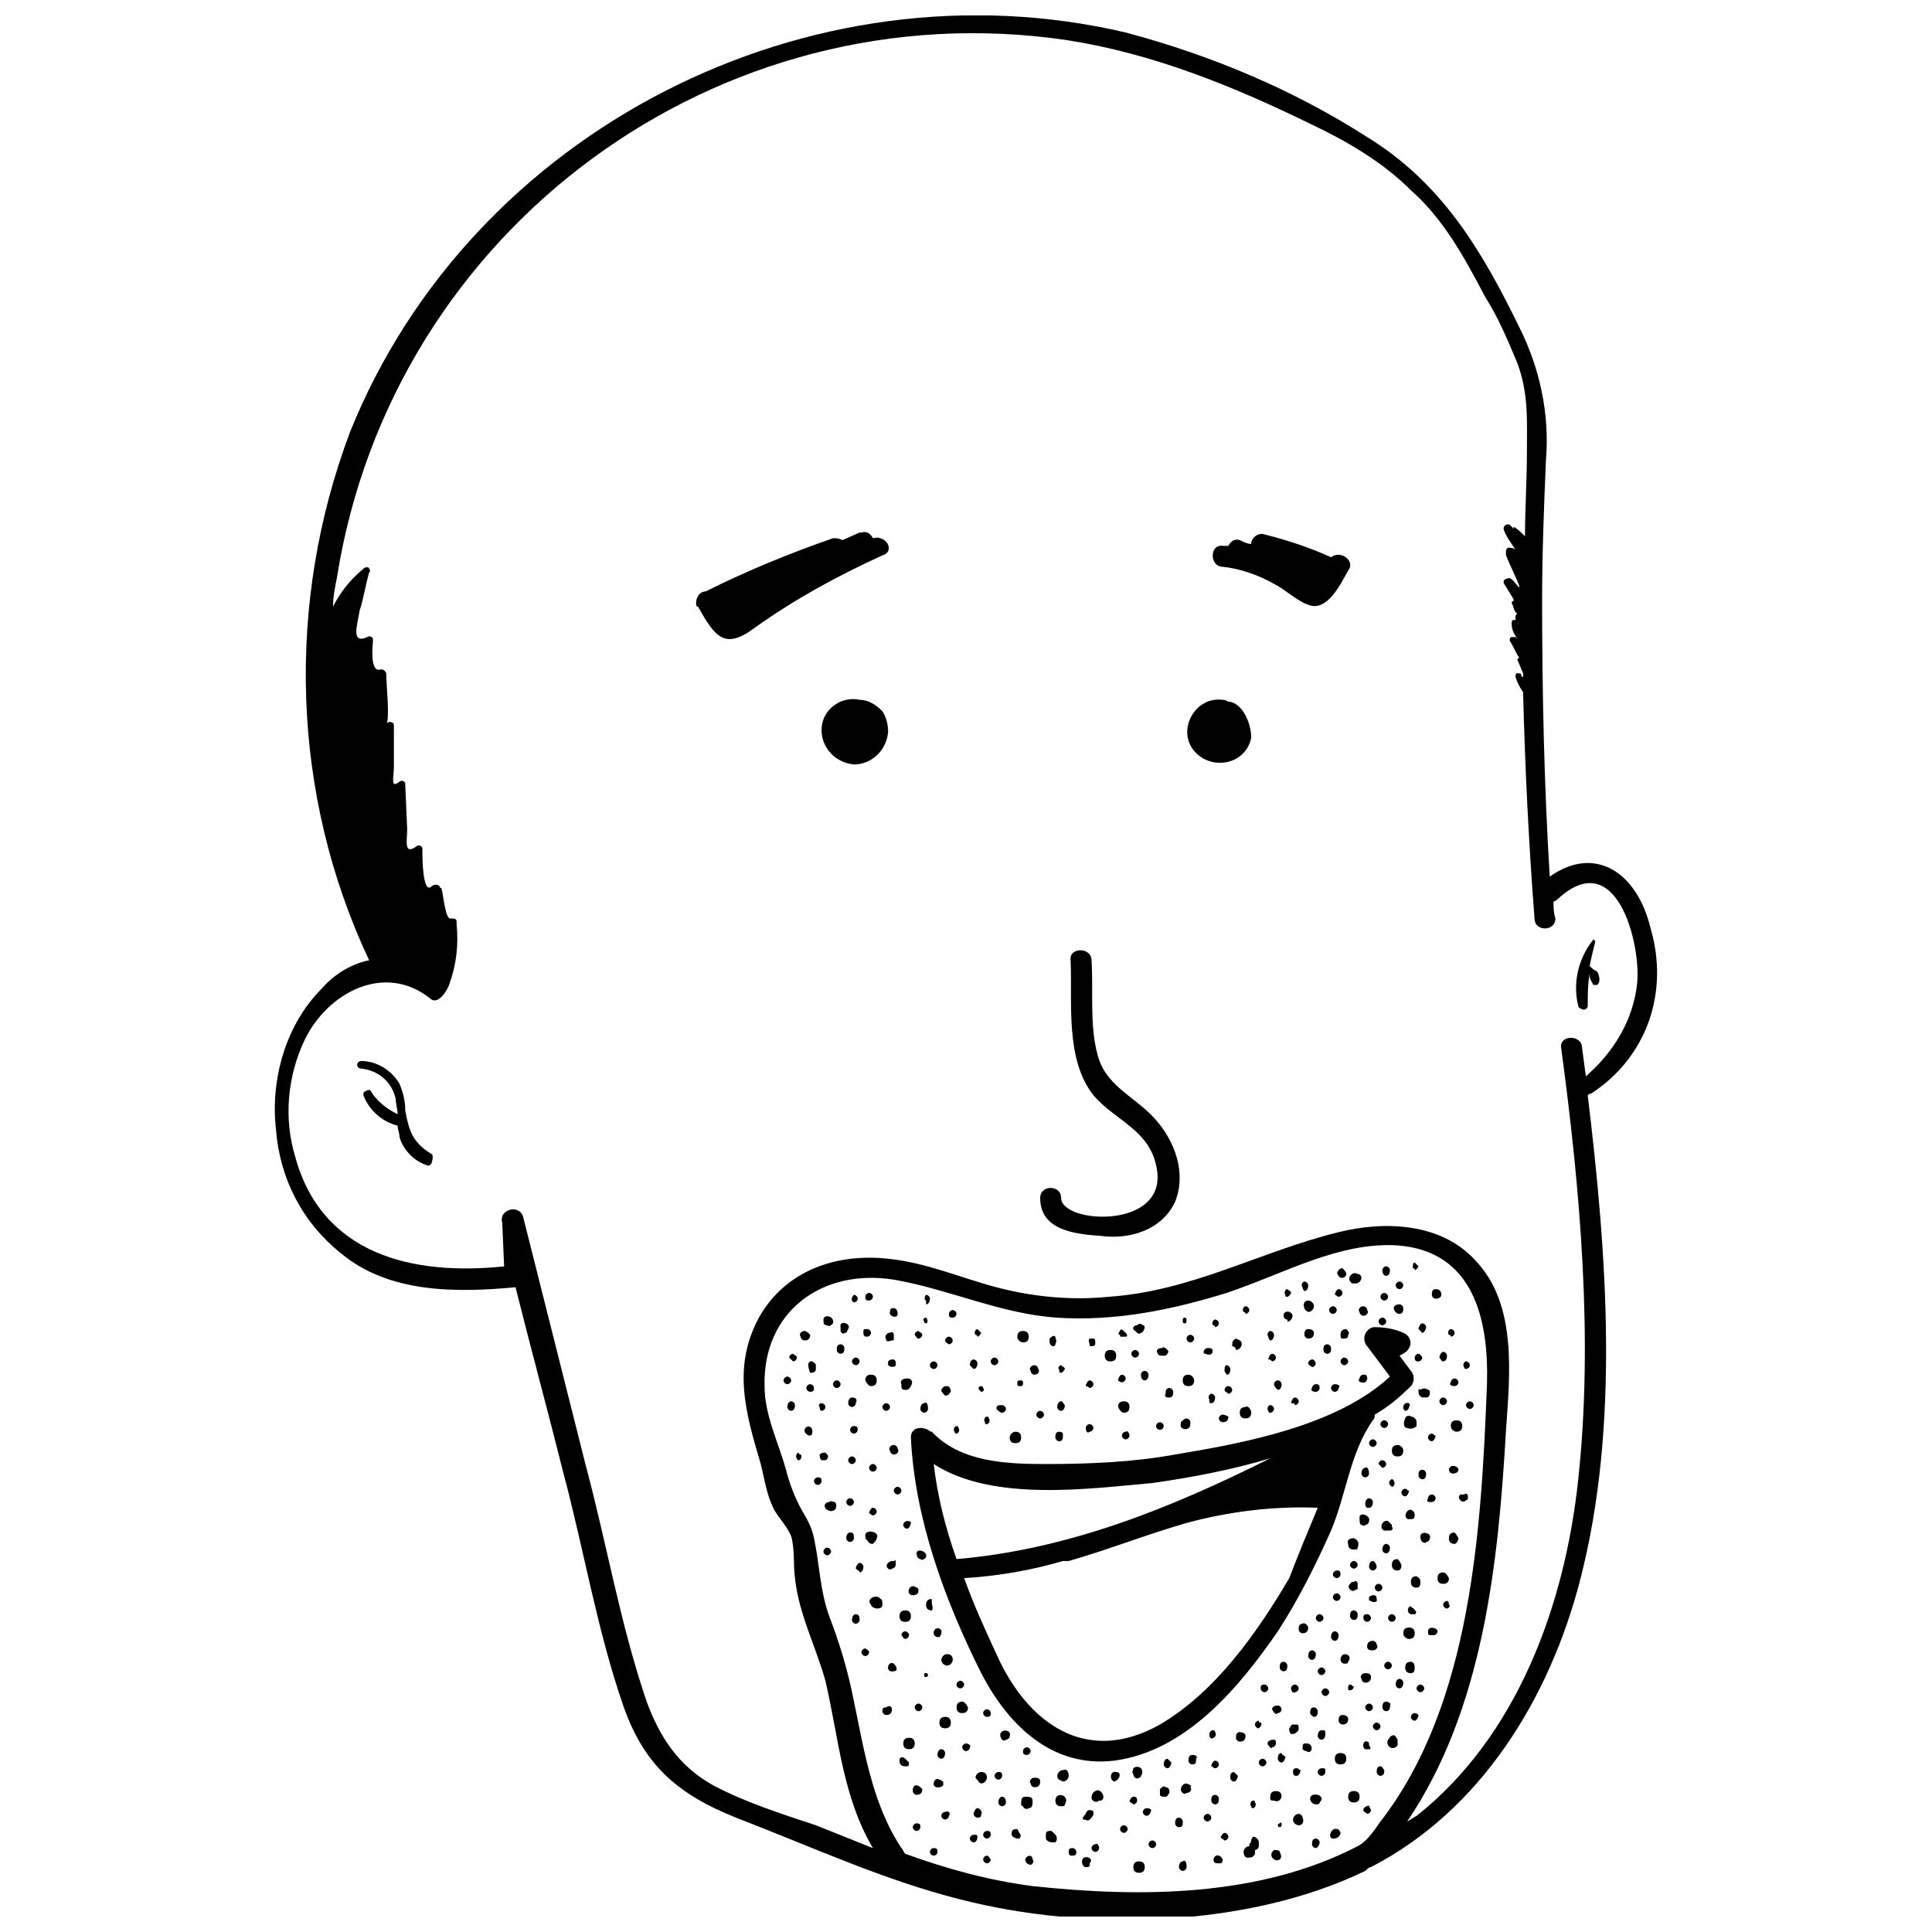 <?xml version="1.0" encoding="UTF-8"?>
<!-- Uploaded to: ICON Repo, www.iconrepo.com, Generator: ICON Repo Mixer Tools -->
<svg width="800px" height="800px" version="1.1" viewBox="144 144 512 512" xmlns="http://www.w3.org/2000/svg">
 <defs>
  <clipPath id="a">
   <path d="m216 148.09h368v503.81h-368z"/>
  </clipPath>
 </defs>
 <g clip-path="url(#a)">
  <path d="m413.1 523.43c1.008 0 1.512 0.504 1.512 1.512 0 1.008-0.504 1.512-1.512 1.512-1.008 0-1.512-0.504-1.512-1.512 0-0.504 0.504-1.512 1.512-1.512zm1.512-12.094c0.504 0 0.504-0.504 0.504-1.008 0 0 0-0.504-0.504-0.504s-1.008 0-1.008 0.504c0 1.008 0 1.008 1.008 1.008zm-5.039 7.055c0.504 0 1.008-0.504 1.008-1.008 0-0.504-0.504-1.008-1.008-1.008-1.008 0-1.512 0-1.512 1.008 0.504 0.504 1.008 1.008 1.512 1.008zm14.105-18.137c0.504-1.008 0-1.512 0-2.016-0.504-0.504-1.008 0-1.512 0.504v0.504 0.504c0 0.504 0.504 1.008 1.008 1.008s0.504-0.504 0.504-0.504zm-4.027 19.648c0.504 0 1.008-0.504 1.008-1.008 0-0.504-0.504-1.008-1.008-1.008-0.504 0-1.008 0.504-1.008 1.008 0 0.504 0.504 1.008 1.008 1.008zm-4.535-20.152c1.008 0 1.512-0.504 1.512-1.512 0-1.008-0.504-1.512-1.512-1.512-1.008 0-1.512 0.504-1.512 1.512 0 1.008 1.008 1.512 1.512 1.512zm3.023 8.562c1.008 0 1.512-1.008 1.008-1.512 0-0.504-0.504-1.008-1.008-1.008-1.008 0-1.512 1.008-1.008 1.512 0 0.504 0.504 1.008 1.008 1.008zm-15.117-10.074c0.504 0 1.008-1.008 1.008-1.008l-1.008-1.008c-0.504 0-1.008 1.008-0.504 1.512 0 0 0.504 0 0.504 0.504zm-6.547-5.039c0.504 0 1.008-0.504 1.008-1.008 0-0.504-0.504-1.008-1.008-1.008s-1.008 0.504-1.008 1.008c0 1.008 0.504 1.008 1.008 1.008zm1.008 30.734c0.504 0 1.008-1.008 0.504-1.512 0-0.504-0.504-0.504-0.504-0.504-0.504 0-1.008 1.008-0.504 1.512 0 0 0 0.504 0.504 0.504zm4.535-17.133c0.504 0 1.008-0.504 1.008-1.512 0-0.504-0.504-1.008-1.008-1.008s-1.008 0.504-1.008 1.512c0.504 0.504 1.008 1.008 1.008 1.008zm-6.551-6.547c0.504 0 1.008-0.504 1.008-1.008s-0.504-1.008-1.008-1.008-1.008 0.504-1.008 1.008 1.008 1.008 1.008 1.008zm8.562 12.594c0.504 0 1.008-0.504 0.504-1.008 0-0.504-0.504-0.504-0.504-0.504-0.504 0-1.008 0.504-0.504 1.008l0.504 0.504zm1.512 8.566c0.504 0 1.008-1.008 0.504-1.512 0-0.504-0.504-0.504-0.504-0.504-0.504 0-1.008 1.008-0.504 1.512 0 0.504 0 0.504 0.504 0.504zm2.016-15.621c0.504 0 1.008-0.504 1.008-1.008 0-0.504-0.504-1.008-1.008-1.008-0.504 0-1.008 0.504-1.008 1.008 0 0.504 0.504 1.008 1.008 1.008zm51.895-6.043c0.504 0 1.008-0.504 1.008-1.008s-0.504-1.008-1.008-1.008c-0.504 0-1.008 0.504-1.008 1.008s0.504 1.008 1.008 1.008zm0 21.664v-0.504c0-0.504-0.504-1.008-1.008-1.008s-1.008 0.504-1.512 1.008v0.504c-0.504 1.512 2.519 2.016 2.519 0zm-12.094-11.59c0.504 0 1.008-0.504 1.008-1.512 0-0.504-0.504-1.008-1.008-1.008-0.504 0-1.008 0.504-1.008 1.008 0 1.008 0.504 1.512 1.008 1.512zm-22.672 13.605c-1.008 0-1.008 1.008-1.008 1.512 0 0.504 0.504 1.008 1.008 1.008 1.008 0 1.008-1.008 1.008-1.512s0-1.008-1.008-1.008zm26.199-20.656c0 0.504 1.008 0.504 1.512 0.504h0.504c0.504-0.504 1.008-1.008 0.504-1.512-0.504-0.504-1.008-1.008-1.512-0.504-1.512 0-1.512 1.008-1.008 1.512zm-6.047 1.008c0.504 0 1.008-0.504 1.008-1.008s-0.504-1.008-1.008-1.008c-0.504 0-1.008 0.504-1.008 1.008s0.504 1.008 1.008 1.008zm0-7.055c0.504 0.504 1.008 1.008 1.512 0.504 0.504 0 1.008-1.008 1.008-1.512 0 0 0-0.504-0.504-0.504-0.504-0.504-1.008-0.504-1.512 0-1.008 0-1.512 1.008-0.504 1.512zm9.07 17.633c1.008 0 1.008-1.008 1.008-1.512 0-0.504-0.504-1.008-1.008-1.008-1.008 0-1.008 1.008-1.008 1.512-0.504 1.008 0.504 1.008 1.008 1.008zm5.039-6.047c-1.008 0-1.512 0.504-1.512 1.512s0.504 1.512 1.512 1.512c1.008 0 1.512-0.504 1.512-1.512 0-0.504-0.504-1.512-1.512-1.512zm-1.008-13.602c0.504 0 0.504-0.504 0.504-1.008 0 0 0-0.504-0.504-0.504s-0.504 0.504-0.504 1.008c0 0 0 0.504 0.504 0.504zm-61.969 18.137c0-1.008-0.504-1.512-1.008-1.512-0.504 0-1.008 0-1.512 1.008 0 0.504 0.504 1.008 1.008 1.512 1.008 0 1.008-0.504 1.512-1.008zm55.418 8.062c-0.504 0-1.008 0.504-1.008 1.008s0.504 1.008 1.008 1.008c0.504 0 1.008-0.504 1.008-1.008s-0.504-1.008-1.008-1.008zm-13.098-16.125c1.008 0 1.512-0.504 1.512-1.512 0-1.008-0.504-1.512-1.512-1.512-1.008 0-1.512 0.504-1.512 1.512 0 1.008 0.504 1.512 1.512 1.512zm-5.543 18.645c0.504 0 1.008-0.504 1.008-1.008 0-0.504-0.504-1.008-1.008-1.008s-1.008 0.504-1.008 1.008c0 1.008 0.504 1.512 1.008 1.008zm0.504-22.672c1.008 0 1.008-0.504 1.008-1.008s0-1.008-0.504-1.008h-1.008c-0.504 0.504 0 1.008 0 1.512 0 0.504 0 0.504 0.504 0.504zm8.566 17.633c1.008 0 1.512-0.504 1.512-1.512 0-1.008-0.504-1.512-1.512-1.512-1.008 0-1.512 0.504-1.512 1.512 0.504 1.008 1.008 1.512 1.512 1.512zm-16.629-3.023c-0.504 0-1.008 0.504-1.008 1.512 0 0.504 0.504 1.008 1.008 1.008s1.008-0.504 1.008-1.512c-0.504-0.504-0.504-1.008-1.008-1.008zm16.125-5.039c0.504 0 1.008-0.504 1.008-1.008 0-0.504-0.504-1.008-1.008-1.008s-1.008 1.008-1.008 1.512c0 0 0.504 0.504 1.008 0.504zm1.008 13.102c-0.504 0-1.008 0.504-1.008 1.008s0.504 1.008 1.008 1.008c0.504 0 1.008-0.504 1.008-1.008-0.004-0.504-0.504-1.512-1.008-1.008zm-1.008-25.191h1.008c0.504 0 0.504-0.504 0-1.008l-0.504-0.504c-0.504-0.504-1.008-0.504-1.008 0-0.504 0.504-0.504 1.008 0 1.008 0 0.504 0 0.504 0.504 0.504zm-16.125 9.57c0.504 0 1.008-1.008 1.008-1.008 0-0.504-0.504-0.504-1.008-1.008-0.504 0-1.008 1.008-0.504 1.008 0 0.504 0 1.008 0.504 1.008zm62.977 94.215c0-0.504 0-1.008-0.504-1.008h-1.008c-0.504 0-0.504 0.504-1.008 1.008 0 0.504 0 1.008 0.504 1.512 0.504 0 1.008 0 1.512-0.504s0.504-0.504 0.504-1.008zm-12.09 21.16c0.504 0 1.008-1.008 0.504-1.512 0-0.504-0.504-0.504-0.504-0.504-0.504 0-1.008 1.008-0.504 1.512 0 0 0 0.504 0.504 0.504zm1.512-23.176c-0.504 0-1.008 0.504-1.008 1.008 0 0.504 0.504 1.008 1.008 1.008 0.504-0.504 1.008-1.008 0.504-1.512-0.504 0-0.504-0.504-0.504-0.504zm-12.094 4.535c0.504 0 1.008-1.008 0.504-1.512 0-0.504-0.504-0.504-0.504-0.504-0.504 0-1.008 0.504-1.008 1.008 0 1.008 0.504 1.512 1.008 1.008v0zm23.68-30.23c-1.008 0-1.008 1.008-1.008 1.512s0.504 1.008 1.008 1.008c1.008 0 1.512-0.504 1.512-1.512 0-0.504-1.008-1.512-1.512-1.008zm-2.016 18.137c0.504 0 1.008-0.504 1.008-1.008 0-0.504-0.504-1.008-1.008-1.008s-1.008 0.504-1.008 1.008c0 0.504 0.504 1.512 1.008 1.008v0zm-4.531 5.543c0.504 0 1.008-0.504 1.008-1.008 0-0.504-0.504-1.008-1.008-1.008-1.008 0-1.512 0.504-1.512 1.008 0.504 1.008 1.008 1.512 1.512 1.008zm-38.293 16.121c0 1.008 1.008 1.512 1.512 1.008 0 0 0.504 0 0.504-0.504 0.504-0.504 0.504-1.512 0-2.016-0.504-0.504-1.512-0.504-2.016 0 0 0.504-0.504 1.008 0 1.512zm34.766-21.664c0.504 0 1.008-0.504 1.008-1.008 0-0.504-0.504-1.008-1.008-1.008-1.008 0-1.008 0.504-1.008 1.008 0 0.504 0.504 1.008 1.008 1.008zm-88.168-24.688c-1.008 0-1.512 0.504-1.512 1.512 0 1.008 0.504 1.512 1.512 1.512 0.504-0.504 0-1.512 0-2.016v-1.008zm2.519 42.32c0.504 0 1.008-0.504 1.008-1.512 0-0.504-0.504-1.008-1.008-1.008-0.504 0-1.008 0.504-1.008 1.512 0 0.504 0.504 1.008 1.008 1.008zm-7.559-43.328c1.008 0 1.512-0.504 1.512-1.008s0-1.008-0.504-1.008c-2.016-1.508-3.023 2.016-1.008 2.016zm-1.512-19.648c-0.504 0-1.008 0.504-1.008 1.008 0 0.504 0.504 1.008 1.008 1.008s1.008-1.008 1.008-1.512c0-0.504-0.504-0.504-1.008-0.504zm7.055-40.305c0.504 0 1.008-0.504 1.008-1.008s-0.504-1.008-1.008-1.008-1.008 0.504-1.008 1.008 0.504 1.008 1.008 1.008zm24.688 102.27c0.504 0 1.008-0.504 1.008-1.008 0-0.504-0.504-1.008-1.008-1.008s-1.008 0.504-1.008 1.008c0 0.504 0 1.008 1.008 1.008zm-22.672-32.242c0.504-1.512-2.016-2.016-2.016 0 0 0.504 0.504 1.008 1.008 1.008h0.504s0.504-0.504 0.504-1.008zm5.039 14.609c0.504 0 1.008-0.504 1.008-1.008s-0.504-1.008-1.008-1.008c-0.504 0-1.008 0.504-1.008 1.008s0.504 1.008 1.008 1.008zm5.539 25.191c1.008 0 1.512-1.008 1.512-1.512 0-1.008-0.504-1.512-1.512-1.512-1.008 0-1.512 1.008-1.512 1.512 0.504 0.504 1.008 1.512 1.512 1.512zm94.215-56.426c-0.504 0-1.008 0.504-1.008 1.008s0.504 1.008 1.008 1.008c0.504 0 1.008-0.504 1.008-1.008 0-1.008-0.504-1.008-1.008-1.008zm0 6.043c-0.504 0-1.008 0.504-1.008 1.008 0 0.504 0.504 1.008 1.008 1.008 0.504 0 1.008-0.504 1.008-1.008 0-0.504-0.504-1.008-1.008-1.008zm-110.84-67.508c0.504 0 1.008-0.504 1.008-1.008 0-0.504-0.504-0.504-1.008-1.008-0.504 0-1.008 0.504-1.008 1.008 0.504 0.504 0.504 1.008 1.008 1.008zm110.34 80.105c0.504 0 1.008-0.504 1.008-1.512 0-0.504-0.504-1.008-1.008-1.008-0.504 0-1.008 0.504-1.008 1.512 0 0.504 0.504 1.008 1.008 1.008zm-3.527 7.051c-0.504 0-1.008 0.504-1.008 1.008s0.504 1.008 1.008 1.008c0.504 0 1.008-0.504 1.008-1.008s-0.504-1.008-1.008-1.008zm-104.79-96.227c0.504 0 1.008-0.504 1.008-1.512 0-0.504-0.504-1.008-1.008-1.008-0.504 0.504-0.504 1.512 0 1.512v1.008zm-0.504 26.199c-0.504 0-1.008 0.504-1.008 1.512 0 0.504 0.504 1.008 1.008 1.008 0.504 0 1.008-0.504 1.008-1.008 0-1.512-0.504-2.016-1.008-1.512zm0.504-22.672c-0.504 0-1.008 0.504-0.504 1.008 0 0.504 0.504 0.504 0.504 0.504 0.504 0 0.504-1.008 0-1.512zm-4.031 31.738c0-2.519 2.519-3.023 4.535-2.016 0 0 0.504 0.504 1.008 0.504 7.559 8.062 19.648 8.566 30.23 8.566 11.586 0 23.176-0.504 34.258-2.519 18.137-3.023 42.824-7.559 56.93-20.656l-6.047-8.062c-1.008-1.008-1.008-3.023 0-4.031 0.504-0.504 1.008-1.008 2.016-1.008 2.519 0 5.543 0.504 7.559 1.512 1.512 0.504 2.519 2.519 1.512 4.031-0.504 1.008-1.512 1.512-2.519 2.016l3.023 4.031c1.008 1.008 1.008 3.023 0 4.031-3.023 3.023-6.047 5.543-9.574 7.559 0 0.504 0 1.008-0.504 1.512-6.047 8.566-7.055 19.648-11.082 29.223-4.031 9.07-8.566 18.137-14.105 26.703-10.078 14.609-24.184 31.738-43.328 34.258-16.625 2.016-28.215-9.574-35.266-23.176-9.574-19.148-17.637-40.812-18.645-62.477zm107.82 18.645c-11.586-0.504-23.68 1.008-34.762 4.031-10.578 3.023-20.656 7.055-31.234 10.078h-1.512c-8.566 2.519-17.633 4.031-26.199 4.535 2.519 7.055 5.543 13.602 8.566 20.152 8.062 18.137 23.68 29.727 43.328 18.641 14.609-8.566 25.695-24.184 34.258-38.793 2.516-6.555 5.035-12.602 7.555-18.645zm-101.77-11.59c1.008 8.566 3.023 16.625 6.047 25.191 29.727-2.519 56.93-13.602 83.129-26.703-10.078 3.023-20.656 5.039-31.234 6.551-17.133 1.512-42.324 5.039-57.941-5.039zm100.76 67.008c1.008 0 1.008-1.008 1.008-1.512 0-0.504-0.504-1.008-1.008-1.008-1.008 0-1.008 1.008-1.008 1.512s1.008 1.008 1.008 1.008zm-0.504-17.633c-0.504 0-1.008 0.504-1.008 1.512 0 0.504 0.504 1.008 1.008 1.008s1.008-0.504 1.008-1.512c0-0.504-0.504-1.008-1.008-1.008zm11.086-29.727c-1.008 0-2.016 0.504-1.512 1.512 0 1.008 0.504 1.512 1.512 1.512 0.504 0 1.008 0 1.008-0.504 0.5-1.512 0-2.016-1.008-2.519zm-9.07 20.152c-0.504 0-1.008 0.504-1.008 1.008 0 0.504 0.504 1.008 1.008 1.008 0.504 0 1.008-0.504 1.008-1.008 0-0.504-0.504-1.008-1.008-1.008zm9.07-14.105c-0.504 0-1.008 0.504-1.008 1.008 0 0.504 0.504 1.008 1.008 1.008s1.008-0.504 1.008-1.008c0-0.504-0.504-1.008-1.008-1.008zm-3.527 26.199c0 0.504 0.504 1.008 1.008 1.008 0.504 0 1.008 0 1.008-0.504 1.512-2.016-2.016-3.023-2.016-0.504zm3.527-10.582c1.008 0 1.008-1.008 1.008-1.512s-0.504-1.008-1.008-1.008c-1.008 0-1.008 1.008-1.008 1.512 0 0.504 0.504 1.008 1.008 1.008zm1.008-8.562v-1.008c0-0.504-0.504-1.008-1.008-0.504h-0.504l-0.504 0.504c-0.504 0.504-0.504 1.008 0 1.512 0.504 0.504 1.008 0.504 1.512 0 0.504-0.004 0.504-0.004 0.504-0.504zm16.121-52.398c0 1.008 0 1.512 1.008 2.016h1.008c1.008 0 1.008-1.008 1.008-1.512 0 0 0-0.504-0.504-0.504-0.504-0.504-1.512-0.504-2.016 0-0.504-0.504-0.504 0-0.504 0zm-5.543 14.609c-1.008 0-1.512 0.504-1.512 1.512s0.504 1.512 1.512 1.512c1.008 0 1.512-0.504 1.512-1.512s-1.008-1.512-1.512-1.512zm-1.512 11.086c0.504 0 1.008-1.008 0.504-1.512 0-0.504-0.504-0.504-0.504-0.504-0.504 0-1.008 1.008-0.504 1.512 0 0 0.504 0.504 0.504 0.504zm-1.512 17.633c0.504 0 1.008-0.504 1.008-1.512 0-0.504-0.504-1.008-1.008-1.008s-1.008 0.504-1.008 1.512c0 0.504 0.504 1.008 1.008 1.008zm-0.504-35.266c-0.504 0-1.008 0.504-1.008 1.008 0 0.504 0.504 1.008 1.008 1.008 0.504 0 1.008-0.504 1.008-1.008 0-0.504-0.504-1.008-1.008-1.008zm1.512 29.219c0.504 0 1.008-0.504 0.504-1.008v-0.504c-0.504-0.504-1.008-1.008-1.008-1.008-1.512-0.504-2.519 2.016-1.008 2.519h1.512zm0.504 22.168c-0.504 0-1.008 0.504-1.008 1.008 0 0.504 0.504 1.008 1.008 1.008 0.504 0 1.008-0.504 1.008-1.008 0-0.504-0.504-1.008-1.008-1.008zm3.527-51.891c-0.504 1.008-0.504 2.519 0.504 2.519 1.008 0.504 2.016 0 2.519-0.504v-1.008c0-1.008-1.008-1.512-1.512-1.512-0.504-0.504-1.512 0-1.512 0.504zm1.008-4.031c-1.512-0.504-2.016 1.512-1.008 2.016 0.504 0 1.008-0.504 1.008-1.008 0.504-0.504 0-1.008 0-1.008zm2.519-13.098c-0.504 0-1.008 0.504-1.008 1.008 0 1.008 0.504 1.008 1.008 1.008s1.008-0.504 1.008-1.008c0 0-0.504-1.008-1.008-1.008zm-8.062 83.629c0.504 0 1.008-0.504 1.008-1.008 0-0.504-0.504-1.008-1.008-1.008s-1.008 0.504-1.008 1.008c0 0.504 0.504 1.008 1.008 1.008zm11.59-44.332c0.504 0 1.008-0.504 1.008-1.008s-0.504-1.008-1.008-1.008-1.008 0.504-1.008 1.008c-0.504 1.008 0 1.008 1.008 1.008zm-9.07 15.113c-1.008 0-1.512 0.504-1.512 1.512 0 1.008 0.504 1.512 1.512 1.512 1.008 0 1.008-1.008 1.008-1.512-0.504-1.008-0.504-1.008-1.008-1.512zm5.039 4.535c-1.008 0-1.512 0.504-1.512 1.512s0.504 1.512 1.512 1.512c1.008 0 1.008-1.008 1.008-1.512 0-1.008-0.504-1.008-1.008-1.512zm4.031-37.785c-0.504 0-1.008 0.504-1.008 1.008 0 0.504 0.504 1.008 1.008 1.008s1.008-1.008 1.008-1.512c-0.504 0-0.504-0.504-1.008-0.504zm-2.519 9.57c-1.008 0-1.008 1.008-1.008 1.512 0 0.504 0.504 1.008 1.008 1.008 1.008 0 1.008-1.008 1.008-1.512s-0.504-1.008-1.008-1.008zm-3.023 38.289h1.008c0.504 0 0.504-1.008 0-1.008 0-0.504-0.504-0.504-1.008-1.008s-1.512 1.512 0 2.016zm-1.512-33.25c-0.504 0-1.008 0.504-1.008 1.008 0 0.504 0.504 1.008 1.008 1.008s1.008-1.008 1.008-1.512c-0.504 0-0.504-0.504-1.008-0.504zm1.008 8.059c1.008 0 1.512 0 1.512-1.008 0-0.504 0-1.008-1.008-1.512-1.512 0.004-2.016 2.519-0.504 2.519zm9.066-32.242c-0.504 0-1.008 0.504-1.008 1.008s0.504 1.008 1.008 1.008 1.008-0.504 1.008-1.008-0.504-1.008-1.008-1.008zm-5.539-17.129c0.504 0 1.008-1.008 1.008-1.512s-0.504-1.008-1.008-1.008c-0.504 0-1.008 1.008-1.008 1.512 0.504 0.504 1.008 1.008 1.008 1.008zm7.555 1.008c0.504 0 1.008-0.504 1.008-1.008s-0.504-1.008-1.008-1.008-1.008 1.008-0.504 1.512c0 0 0.504 0 0.504 0.504zm-2.016 6.547c0.504 0 1.008-0.504 1.008-1.512 0-0.504-0.504-1.008-1.008-1.008s-1.008 1.008-1.008 1.512c0.504 0.504 0.504 1.008 1.008 1.008zm-141.07 6.551c0.504-1.008 0.504-1.512-0.504-2.016h-0.504c-1.008 0-2.016 0.504-1.512 1.512 0 1.008 0 1.512 1.008 1.512 0.504 0 1.008 0 1.512-1.008zm122.43 46.352c-0.504 0-1.008 0.504-1.008 1.512 0 0.504 0.504 1.008 1.008 1.008s1.008-0.504 1.008-1.008-0.504-1.512-1.008-1.512zm24.688-50.887c0.504 0 1.008-0.504 1.008-1.008s-0.504-1.008-1.008-1.008-1.008 1.008-0.504 1.512c0 0.504 0.504 0.504 0.504 0.504zm-3.023 4.535c0.504 0 1.008-0.504 1.008-1.008 0-0.504-0.504-1.008-1.008-1.008-0.504 0-1.008 0.504-1.008 1.008-0.504 0.504 0 1.008 1.008 1.008zm0.504 12.094c1.008 0 1.512-0.504 1.512-1.512s-0.504-1.512-1.512-1.512c-1.008 0-1.512 0.504-1.512 1.512s1.008 1.512 1.512 1.512zm-1.008 9.066c-0.504 0-1.008 0.504-1.008 1.008 0 0.504 0.504 1.008 1.008 1.008 1.008 0 1.512-0.504 1.512-1.008 0-0.504-0.504-1.008-1.512-1.008zm-21.16-7.055c-0.504 0-1.008 0.504-1.008 1.008s0.504 1.008 1.008 1.008 1.008-0.504 1.008-1.008-0.504-1.008-1.008-1.008zm-1.512 48.367c0.504 0 1.008-0.504 1.008-1.008 0-0.504-0.504-1.008-1.008-1.008-1.008 0-1.008 0.504-1.008 1.008 0 0.504 0.504 1.008 1.008 1.008zm1.512 7.559c1.008 0 1.512-1.008 1.008-1.512 0-0.504-0.504-1.008-1.008-1.008-1.008 0-1.512 0.504-1.512 1.512 0 1.008 1.008 1.008 1.512 1.008zm1.008-13.605c0-1.008-0.504-1.008-1.008-1.008 0 0-0.504 0-1.008 0.504v0.504c-0.504 0.504 2.519 1.512 2.016 0zm-4.031-19.648s1.008 0.504 1.008 0c0.504 0 1.008-0.504 1.008-1.008 0.504-1.512-2.519-2.519-2.519-1.008 0 1.008 0 2.016 0.504 2.016zm4.535 15.621c-0.504 0-1.008 0.504-1.008 1.008s0.504 1.008 1.008 1.008c0.504 0 1.008-0.504 1.008-1.008s-0.504-1.008-1.008-1.008zm-45.848-60.961c2.016 1.008 2.519-1.512 1.008-1.512h-0.504c-0.504 0-1.008 0.504-1.008 1.008 0.004 0.504 0.004 0.504 0.504 0.504zm43.328 40.809c0.504 0 1.008-0.504 1.008-1.512 0-0.504-0.504-1.008-1.008-1.008-0.504 0-1.008 0.504-1.008 1.512s0.504 1.008 1.008 1.008zm-1.008-10.582c-0.504 0-1.008 0.504-1.008 1.512 0 0.504 0.504 1.008 1.008 1.008s1.008-0.504 1.008-1.008c0-1.008-0.504-2.016-1.008-1.512zm4.535 0c0.504 0 1.008-0.504 1.008-1.008s-0.504-1.008-1.008-1.008c-0.504 0-1.008 0.504-1.008 1.008l1.008 1.008zm-24.184-39.297c1.512-2.016-2.016-3.023-2.016-1.008 0 0.504 0.504 1.008 1.008 1.008 0 1.008 0.504 0.504 1.008 0zm-5.539 24.688c0.504 0 1.008-0.504 1.008-1.008 0-0.504-0.504-1.008-1.008-1.008s-1.008 1.008-0.504 1.512c0 0 0 0.504 0.504 0.504zm2.016-6.047c0.504 0 1.008-0.504 1.008-1.512 0-0.504-0.504-1.008-1.008-1.008s-1.008 0.504-1.008 1.008c0 0.504 0.504 1.008 1.008 1.512v0zm-2.016-13.098c0.504 0 1.008-0.504 1.008-1.512 0-0.504-0.504-1.008-1.008-1.008s-1.008 1.008-0.504 1.512c0 0.504 0.504 1.008 0.504 1.008zm0.504 5.539c0.504 0 1.008-0.504 1.008-1.008s-0.504-1.008-1.008-1.008c-0.504 0-1.008 1.008-1.008 1.512 0.504 0 0.504 0 1.008 0.504zm8.562-18.641c0.504 0 1.008-0.504 1.008-1.512 0-0.504-0.504-1.008-1.008-1.008-0.504 0-1.008 1.008-0.504 1.512 0 0.504 0.504 1.008 0.504 1.008zm-4.535 1.512c0.504 0 1.008-1.008 1.008-1.008 0-0.504-0.504-0.504-1.008-1.008-0.504 0-1.008 1.008-0.504 1.512 0 0.504 0 0.504 0.504 0.504zm5.543 4.031c1.008 0 1.512-1.008 1.512-1.512 0-1.008-1.008-1.512-1.512-1.512-1.008 0-1.512 1.008-1.008 2.016 0 0.504 1.008 1.008 1.008 1.008zm28.215-11.082c0.504 0 1.008-1.008 1.008-1.008l-1.008-1.008c-0.504 0-0.504 1.008-0.504 1.512 0.504 0 0.504 0 0.504 0.504zm-47.359 21.16c1.008 0 1.512-1.008 1.512-1.512 0-1.008-0.504-1.008-1.512-1.512-1.008 0.504-1.008 1.008-1.008 2.016 0.504 0 1.008 0.504 1.008 1.008zm-3.527 17.129c-0.504 0-1.008 0.504-1.008 1.008s0.504 1.008 1.008 1.008c1.008 0 1.512-0.504 1.512-1.512 0 0-1.008-0.504-1.512-0.504zm-2.016-23.176c0.504 0 1.008-0.504 1.008-1.008s-0.504-1.008-1.008-1.008-1.008 1.008-0.504 1.512c0.504 0 0.504 0.504 0.504 0.504zm3.023 12.594c1.008 0 1.008-1.008 1.008-1.512 0-0.504-0.504-1.008-1.008-1.008-0.504 0-0.504 1.008-0.504 1.512s0.504 0.504 0.504 1.008zm-4.031 7.559c0.504 0 1.008-0.504 1.008-1.512 0-0.504-0.504-1.008-1.008-1.008-0.504 0-1.008 1.008-0.504 1.512 0 1.008 0 1.008 0.504 1.008zm25.695-19.648c-1.008 0-1.008 1.008-1.008 1.512 0 0.504 0.504 1.008 1.008 1.008 1.008 0 1.512-0.504 1.512-1.512 0-0.504-0.504-1.008-1.512-1.008zm-16.625 20.656c-1.008 0-1.512 0.504-1.512 1.512 0 1.008 0.504 1.512 1.512 1.512 1.008 0 1.512-0.504 1.512-1.512 0-1.008-1.008-2.016-1.512-1.512zm0-24.688c0.504 0 1.008-0.504 1.008-1.008s-0.504-1.008-1.008-1.008-1.008 1.008-0.504 1.512c0 0 0.504 0 0.504 0.504zm-4.535 19.145c-0.504 0-1.008 0.504-1.008 1.008s0.504 0.504 1.008 1.008c0.504 0 1.008-0.504 1.008-1.008s-0.504-1.008-1.008-1.008zm17.633 5.039c0.504 0 1.008-0.504 1.008-1.008s-0.504-1.008-1.008-1.008-1.008 1.008-1.008 1.512c0.504 0 1.008 0 1.008 0.504zm16.125-32.246c1.008 0 1.512-1.008 1.512-1.512s-0.504-1.008-1.008-1.008c-1.008-0.504-1.512 0-2.016 0.504-0.504 1.008 0 1.512 0.504 2.016h1.008zm2.012 8.566c1.008 0 1.512-1.008 1.008-1.512 0-0.504-0.504-1.008-1.008-1.008-1.008 0-1.512 1.008-1.008 1.512 0 0.504 0.504 1.008 1.008 1.008zm5.543-4.031c0.504 0 1.008-0.504 1.008-1.008s-0.504-1.008-1.008-1.008c-0.504 0-1.008 0.504-1.008 1.008s0.504 1.008 1.008 1.008zm-6.047 21.664c1.512 0.504 2.016-1.512 1.008-2.016h-0.504c-0.504 0-1.008 0.504-1.008 1.008-0.5 0.504 0 1.008 0.504 1.008zm5.543-15.113c0.504 0 1.008-0.504 1.008-1.008 0-0.504-0.504-1.008-1.008-1.008-0.504 0-1.008 0.504-1.008 1.008 0 0.504 0.504 1.008 1.008 1.008zm4.535-9.574c0.504 0 1.008-0.504 1.008-1.008 0-0.504-0.504-1.008-1.008-1.008-0.504 0.004-1.008 0.504-1.008 1.008 0 0.504 0.504 1.008 1.008 1.008zm0 6.551c1.008 0 1.008-1.008 1.008-1.512s-0.504-1.008-1.008-1.008c-1.008 0-1.512 0.504-1.512 1.008s0.504 1.512 1.512 1.512zm-3.527-10.074c0.504 0 1.008-0.504 1.008-1.512 0-0.504-0.504-1.008-1.008-1.008s-1.008 0.504-1.008 1.008c0 1.008 0.504 1.512 1.008 1.512zm-12.594 5.539c0.504 0 1.008-0.504 1.008-1.008s-0.504-1.008-1.008-1.008-1.008 1.008-1.008 1.512c0.504 0 0.504 0.504 1.008 0.504zm-7.055 16.625c-0.504 0-1.008 0.504-1.008 1.008 0 0.504 0.504 0.504 1.008 1.008 0.504 0 1.008-0.504 1.008-1.008-0.504-1.008-0.504-1.008-1.008-1.008zm5.543-12.09c0.504 0 1.008-0.504 1.008-1.008s-0.504-1.008-1.008-1.008-1.008 0.504-1.008 1.008 0.504 1.008 1.008 1.008zm-1.512 10.582c1.008 0 1.008-1.008 1.008-1.512s-0.504-1.008-1.008-1.008c-1.008 0-1.008 1.008-1.008 1.512 0 0.504 0.504 1.008 1.008 1.008zm-3.023 10.074c0.504 0 1.008-0.504 1.008-1.008 0-1.008-0.504-1.008-1.008-1.008-0.504 0-1.008 0.504-1.008 1.008-0.504 0.504 0 1.008 1.008 1.008zm6.047-30.73c0.504 1.008 2.016 0.504 2.016-0.504 0-0.504-0.504-1.008-1.008-1.512-0.504 0-0.504 0-1.008 0.504s-0.504 1.008 0 1.512zm1.512 23.676c0.504 0 1.008-0.504 1.008-1.008 0-0.504-0.504-1.008-1.008-1.008-0.504 0-1.008 0.504-1.008 1.008 0 0.504 0.504 1.008 1.008 1.008zm0.504-9.57c-1.008 0-1.512 0.504-1.512 1.512 0 0.504 0 1.008 0.504 1.008 1.008 0 1.512 0 1.512-1.008 0.504-0.504 0-1.008-0.504-1.512zm-3.023 14.609c-0.504 0-1.008 0.504-1.008 1.008s0.504 1.008 1.008 1.008c0.504 0 1.008-0.504 1.008-1.008 0.504-0.504 0-1.008-1.008-1.008zm-64.992 1.008c0.504 0 1.008-0.504 1.008-1.008 0-0.504-0.504-1.008-1.008-1.008s-1.008 1.008-1.008 1.512c0 0 0.504 0 1.008 0.504zm42.824 119.91c0 0.504-0.504 1.008-0.504 1.008v0.504c-1.008 0-1.512 1.008-1.512 1.512 0 1.008 0.504 1.512 1.008 1.512 1.008 0 1.512 0 2.016-1.008v-1.008c0.504 0 1.008-0.504 1.008-1.008v-1.008c0-1.008-1.008-1.512-1.512-1.512 0 0-0.504 0.504-0.504 1.008zm3.023-21.664c-0.504 0-1.008 0.504-1.008 1.008s0.504 1.008 1.008 1.008 1.008-0.504 1.008-1.008-0.504-1.008-1.008-1.008zm2.519-3.023c0.504 0 1.008-0.504 1.008-1.008 0-0.504 0-1.008-0.504-1.008-0.504 0-1.008 0-1.512 0.504-0.504 0.504 0 1.008 0.504 1.512 0 0 0 0.504 0.504 0zm2.016 27.711c0-0.504-1.008-0.504-1.512-0.504-0.504 0.504-1.008 1.008-0.504 2.016 0.504 0.504 1.008 1.008 2.016 0.504 0.504-0.504 0.504-1.008 0-2.016zm11.082-22.168c-0.504 0-1.008 0.504-1.008 1.008 0 0.504 0.504 1.008 1.008 1.008 0.504 0 1.008-0.504 1.008-1.008 0-1.008 0-1.008-1.008-1.008zm-21.664-9.57c-1.008 0-1.008 1.008-1.008 1.512s0.504 1.008 1.008 1.008c1.008 0 1.512-0.504 1.512-1.512 0-0.504-0.504-1.008-1.512-1.008zm-4.031 26.699c-0.504 0-1.008 1.008-1.008 1.008 0 0.504 0.504 0.504 1.008 1.008 0.504 0 1.008-0.504 1.008-1.008 0-0.504-0.504-1.008-1.008-1.008zm14.613-2.519c-0.504 0-0.504 0.504-0.504 0.504 0 0.504 0.504 0.504 0.504 0.504 0.504 0 0.504-0.504 0.504-1.008s-0.504 0-0.504 0zm-17.133-7.555c-1.008 0-1.008 1.008-1.008 1.512s0.504 1.008 1.008 1.008c1.008 0 1.008-1.008 1.008-1.512 0-0.504-0.504-1.008-1.008-1.008zm5.039-6.047c-1.008 0-1.008 1.008-1.008 1.512s0.504 1.008 1.008 1.008 1.008-1.008 1.008-1.512c-0.504-0.504-0.504-0.504-1.008-1.008zm11.086 5.039c-1.008 0-1.512 0.504-1.512 1.512 0 0.504 0 1.008 0.504 1.008h0.504c2.016 1.008 3.019-2.519 0.504-2.519zm6.043 6.047c-1.008 0-1.512 1.008-1.512 1.512 0 1.008 1.008 1.512 1.512 1.512 1.008 0 1.512-1.008 1.008-2.016 0-0.504-0.504-1.008-1.008-1.008zm2.519-18.645h-1.008c-0.504 0-0.504 1.008-0.504 1.512 0 0 0.504 0.504 1.008 0.504 1.512 1.008 2.016-1.512 0.504-2.016zm0.504 14.613c0 1.008 1.008 1.512 1.512 1.512 0.504 0 1.008 0 1.008-0.504 2.016-2.016-2.519-3.023-2.519-1.008zm1.512 10.578c-1.008 0-1.008 1.008-1.008 1.512 0 0.504 0.504 1.008 1.008 1.008 0.504 0 1.008-1.008 1.008-1.512s-0.504-1.008-1.008-1.008zm-9.066-22.672c-1.008 0-1.008 1.008-1.008 1.512 0 0.504 0.504 1.008 1.008 1.008 0.504 0 1.008-1.008 1.008-1.512-0.508-0.504-1.008-0.504-1.008-1.008zm-99.758-34.762c1.008 0 1.512-0.504 1.512-1.512 0-1.008-0.504-1.512-1.512-1.512s-1.512 0.504-1.512 1.512c0 1.008 0.504 1.512 1.512 1.512zm103.79 38.793c-1.008 0-1.008 0.504-1.008 1.008 0 1.008 0.504 1.008 1.008 1.008s1.008-1.008 1.008-1.512c-0.504 0-0.504-0.504-1.008-0.504zm-20.656 23.176c-1.512-0.504-2.016 2.016-0.504 2.016h1.008c0.504 0 0.504-1.008 0.504-1.008-0.504-1.008-1.008-1.008-1.008-1.008zm-25.188-8.062c-0.504 0-1.008 0.504-1.008 1.008 0 0.504 0.504 1.008 1.008 1.008s1.008-0.504 1.008-1.008c0-0.504-0.504-1.008-1.008-1.008zm-2.016-14.105c-1.512-0.504-2.016 2.016-0.504 2.519 1.512-0.504 2.016-2.519 0.504-2.519zm4.531 6.551c-0.504 0-1.008 1.008-1.008 1.008 0 0.504 0.504 0.504 1.008 1.008 0.504 0 1.008-0.504 1.008-1.008 0-1.008-0.504-1.008-1.008-1.008zm1.512 17.129c-1.008 0-1.512 0.504-1.512 1.512 0 1.008 0.504 1.512 1.512 1.512s1.512-0.504 1.512-1.512c0-1.008-0.504-1.512-1.512-1.512zm20.152-24.688c0.504 0 1.008-0.504 1.008-1.008s-0.504-1.008-1.008-1.008-1.008 1.008-1.008 1.512c0.504 0 0.504 0.504 1.008 0.504zm-18.137 10.582c-0.504 0-1.008 0.504-1.008 1.008 0 0.504 0.504 1.008 1.008 1.008s1.008-0.504 1.008-1.008c0.504-0.504 0-1.008-1.008-1.008zm-16.625 3.023c0.504 0 1.008 0.504 1.512 0 0.504-0.504 1.008-1.008 1.008-1.512v-0.504c0-0.504-1.008-0.504-1.008-0.504-0.504 0-1.008 0.504-1.008 1.008-1.008 1.008-1.008 1.512-0.504 1.512zm3.023-7.559c-1.008 0.504-1.008 1.512-1.008 2.016 0.504 1.008 1.512 1.008 2.016 0.504h0.504c1.512-0.504 0-3.527-1.512-2.519zm0 14.105c-0.504 0-1.008 0.504-1.008 1.008s0.504 1.008 1.008 1.008c0.504 0 1.008-0.504 1.008-1.008s-0.504-1.512-1.008-1.008zm-3.527 4.535c0 1.008 0.504 1.512 1.008 1.512 0.504 0 1.008 0 1.008-0.504v-0.504c1.512-1.512-2.016-2.519-2.016-0.504zm26.703 0c-0.504 0-1.008 0.504-1.008 1.512 0 0.504 0.504 1.008 1.008 1.008s1.008-0.504 1.008-1.008c0-1.512-0.504-2.016-1.008-1.512zm2.519-28.215c-1.008 0-1.008 1.008-1.008 1.512s0.504 1.008 1.008 1.008c1.008 0 1.008-0.504 1.008-1.512 0.504-0.504 0-1.008-1.008-1.008zm-1.512 7.559c-1.008 0-1.512 1.008-1.512 1.512 0 1.008 1.008 1.512 1.512 1.008 1.008 0 1.512-1.008 1.008-1.512 0.504-0.504 0-0.504-1.008-1.008zm-9.07 15.113c-0.504 0-1.008 0.504-1.008 1.008 0 0.504 0.504 1.008 1.008 1.008s1.008-0.504 1.008-1.008c0-0.504-0.504-1.008-1.008-1.008zm14.609-7.051c-0.504 0-1.008 0.504-1.008 1.008 0 0.504 0.504 1.008 1.008 1.008 0.504 0 1.008-0.504 1.008-1.008 0-0.504-0.504-1.008-1.008-1.008zm-12.594-6.551v1.512c0 0.504 1.008 0.504 1.512 0.504 0.504 0 0.504-0.504 1.008-1.008 0-0.504 0-1.512-1.008-1.512-0.504-0.504-1.008 0-1.512 0.504zm2.016-8.062c-0.504 0-1.008 0.504-1.008 1.512 0 0.504 0.504 1.008 1.008 1.008s1.008-1.008 1.008-1.512l-1.008-1.008zm3.023 15.621c-1.008 0-1.008 1.008-1.008 1.512s0.504 1.008 1.008 1.008c1.008 0 1.008-0.504 1.008-1.512 0-0.504-0.504-1.008-1.008-1.008zm49.875-20.152c-1.008-0.504-1.512 1.512-0.504 2.016h1.008c0.504 0 0.504-0.504 0-1.008 0-0.508 0-1.008-0.504-1.008zm-12.09-3.023c-0.504 0-1.008 0.504-1.008 1.512 0 0.504 0.504 1.008 1.008 1.008 0.504 0 1.008-0.504 1.008-1.512 0-1.008 0-1.008-1.008-1.008zm33.25-34.262c-0.504 0-1.008 0.504-1.008 1.008s0.504 1.008 1.008 1.008c0.504 0 1.008-1.008 0.504-1.008 0-1.008-0.504-1.008-0.504-1.008zm2.016-18.137c-1.008 0-1.512 0.504-1.512 1.512 0 1.008 0.504 1.512 1.512 1.512 0.504 0 1.008-1.008 1.008-1.512-0.504-1.008-1.008-1.512-1.008-1.512zm3.527-9.57c0-0.504-0.504-1.008-1.008-0.504h-0.504-0.504c-0.504 0.504-0.504 1.008 0 1.512 0.504 0.504 1.008 0.504 1.512 0 0.504 0 0.504-0.504 0.504-1.008zm0.504-25.191c-0.504 0-1.008 0.504-1.008 1.008s0.504 1.008 1.008 1.008c0.504 0 1.008-0.504 1.008-1.008s-0.504-1.008-1.008-1.008zm-9.066-29.727c-1.008 0-1.008 1.008-1.008 1.512s0.504 1.008 1.008 1.008c1.008 0 1.512-0.504 1.512-1.008-0.004-1.008-0.508-1.512-1.512-1.512zm-4.031 65.496c0 0.504 0 1.008 0.504 1.512 0 0 1.008 0.504 1.008 0 0.504 0 1.008-0.504 1.008-1.008 0.504-1.512-2.519-2.016-2.519-0.504zm0 39.297c-0.504 0-1.008 0.504-1.008 1.008 0 0.504 0.504 1.008 1.008 1.008s1.008-0.504 1.008-1.008c0-0.504-0.504-1.008-1.008-1.008zm2.016-14.105c0 0.504 0 1.008 0.504 1.008h1.008c0.504 0 1.008-0.504 1.008-1.008-0.004-1.008-2.519-1.512-2.519 0zm4.027-15.617c-1.008 0-1.512 0.504-1.512 1.512 0 1.008 0.504 1.512 1.512 1.512s1.512-0.504 1.512-1.512c-0.504-1.008-1.008-1.512-1.512-1.512zm-268.02-110.84c-5.039-3.023-6.047-6.047-7.055-11.586 0-2.519-0.504-4.535-1.512-7.055-2.016-3.527-6.047-6.047-10.078-6.047-1.512 0-1.512 2.016 0 2.016 4.535 0.504 8.062 3.527 9.07 8.062 0 1.512 0.504 2.519 0.504 4.031-3.023-1.512-5.543-3.527-7.055-6.047 0-0.504-1.008-0.504-1.512 0-0.504 0-0.504 0.504-0.504 1.008 1.512 4.031 5.039 7.055 9.07 8.062 0 1.008 0.504 2.016 0.504 3.023 1.008 3.527 4.031 6.551 7.559 7.559 0.504 0 1.008-0.504 1.008-1.008 0.504-1.516 0-2.019 0-2.019zm306.82-49.875c0.504-2.519 1.008-4.535 1.512-6.551 0 0-0.504-0.504-0.504-0.504-4.031 5.039-5.543 11.586-4.031 17.633 0 0.504 1.008 1.008 1.512 1.008s1.008-0.504 1.008-1.008c0-3.023 0-5.543 0.504-8.566v0.504c0 1.008 0.504 1.512 1.008 2.519h1.008c1.008-1.008 0.504-2.519 0-3.527-1.008-0.5-1.512-1.004-2.016-1.508zm0.504 33.754c-0.504 0-1.008 0.504-1.008 0.504 5.039 41.816 8.566 87.664-2.016 128.47-8.062 31.234-26.199 60.961-55.418 76.074-0.504 0-1.008 0.504-1.512 1.008-31.234 15.113-74.059 16.121-107.31 7.559-20.152-5.039-39.801-14.105-59.449-21.664-15.113-6.047-24.184-13.602-29.727-29.223-7.055-20.152-10.578-41.816-16.121-62.473-4.031-16.121-8.566-32.746-12.594-48.871-16.121 1.512-33.754 1.512-46.352-9.07-10.078-8.062-16.121-19.648-17.129-32.746-1.512-13.098 2.519-27.711 12.09-37.281 3.027-3.527 7.562-6.547 12.598-7.555-20.656-43.832-22.168-94.719-5.035-140.06 32.242-80.105 121.92-125.45 205.55-105.8 22.672 6.047 44.336 15.113 63.984 27.711 19.648 12.09 30.23 29.727 40.305 50.383 5.543 11.082 8.062 23.176 7.055 35.266-0.504 12.09-1.008 24.688-1.008 36.777 0 24.184 0.504 48.871 2.016 73.555 12.09-8.566 23.176-1.008 26.703 13.602 5.031 17.129-1.012 34.258-15.625 43.832zm-55.922 192.96c24.184-31.234 26.703-77.586 28.215-115.88 0.504-17.129-3.527-35.266-23.68-36.777-15.617-1.008-30.23 7.559-45.344 12.594-14.609 4.535-29.727 7.559-44.84 6.551-15.113-1.008-28.719-7.559-43.328-10.078-19.145-3.023-34.762 8.566-34.258 28.215 0 7.559 3.527 14.609 5.543 21.664 1.008 4.031 2.519 8.062 4.535 11.586 1.512 2.519 2.519 4.535 3.023 7.055 1.512 7.055 1.512 13.602 4.031 20.656 2.519 6.551 4.535 13.098 6.047 20.152 3.023 14.105 5.039 29.223 13.098 41.312 0.504 0.504 0.504 1.008 1.008 1.512 11.082 4.031 22.168 7.055 33.754 8.566 28.211 3.019 59.953 3.019 86.152-10.582 3.019-1.512 5.539-6.047 6.043-6.551zm68.016-222.18c1.008-10.578-5.543-36.777-21.16-22.168 0 0-0.504 0.504-1.008 0.504 0 1.512 0 3.023 0.504 4.535 0 3.527-5.543 3.527-5.543 0-1.512-19.648-2.519-39.801-3.023-59.953-1.008-1.512-1.512-2.519-2.016-4.031 0-0.504 0-1.008 0.504-1.008 0.504 0 1.008 0 1.008 0.504 0 0 0 0.504 0.504 0.504v-1.008c-0.504-1.008-1.008-2.519-1.512-3.527 0 0 0-0.504 0.504-0.504-1.008-1.512-1.512-3.023-2.519-4.535 0-0.504 0-1.008 0.504-1.008h1.008l0.504 0.504c-1.008-1.512-1.512-2.519-1.512-4.031 0-0.504 0-1.008 0.504-1.008h0.504v-1.008s0-0.504 0.504-0.504c-1.008-1.008-1.008-2.016-1.512-3.023 0 0 0-0.504 0.504-0.504v-0.504c-1.008-1.512-1.512-2.519-2.519-4.031-0.504-1.008 0.504-1.512 1.512-1.512 1.008 0.504 1.512 1.512 2.519 2.519v-0.504c-1.008-2.519-2.519-5.543-3.527-8.062v-1.008c0-0.504 0-0.504 0.504-1.008 0.504 0 1.512 0 2.016 0.504-1.008-1.512-2.519-3.527-3.023-5.039-0.504-1.008 0.504-2.016 1.512-1.512l1.008 1.008v-0.504c1.008 0.504 2.016 1.512 3.023 2.519 0-7.559 0.504-14.609 0.504-22.168 0-8.062 0.504-15.617-2.519-23.68-2.519-6.047-5.039-12.09-8.566-17.633-5.543-10.578-11.082-20.656-19.648-28.215-7.559-7.559-17.129-13.098-26.703-17.633-20.656-10.078-41.816-18.641-64.488-22.168-92.191-13.594-178.85 49.887-193.46 142.59-0.504 2.519-1.008 5.039-1.008 7.559 2.016-4.031 4.535-7.055 8.062-10.078 0.504-0.504 1.512-0.504 1.512 0 0 0 0.504 0.504 0 1.008-1.008 3.527-1.512 7.055-2.519 10.078-0.504 3.527-2.519 9.07 2.016 7.055 0.504-0.504 1.512 0 1.512 0.504v0.504c0 0.504-1.008 8.566 2.016 7.559 0.504 0 1.008 0 1.512 1.008v0.504c0 2.519 1.008 11.586 0 13.098 0-0.504 1.008-1.008 1.512-0.504 0.504 0 0.504 0.504 0.504 1.008v10.578c0 3.023-1.008 6.047 1.512 4.031 0.504-0.504 1.512 0 1.512 0.504v0.504l0.504 11.586c0 3.023-1.008 7.055 2.519 4.535 0.504-0.504 1.512 0 1.512 0.504v1.008c0 1.008 0 11.586 2.519 9.07 0.504-0.504 1.512-0.504 2.016 0 0 0 0 0.504 0.504 0.504 0.504 1.512 1.008 8.566 2.519 8.062 1.008 0 1.512 0 1.512 1.008v0.504c0.504 5.543 0 10.578-2.016 16.121-0.504 1.512-3.023 5.543-5.039 3.527-12.09-9.574-27.207-1.512-33.25 11.082-4.535 9.574-5.543 20.656-2.519 30.73 7.055 26.199 31.234 31.738 55.418 29.223l-0.508-11.594c-1.008-3.527 4.535-5.039 5.543-1.512 5.543 22.168 11.082 43.832 16.625 66 5.543 20.656 9.07 41.816 16.121 62.473 3.527 9.574 8.566 17.129 17.633 22.168 8.566 4.535 18.137 7.559 27.207 10.578 5.039 2.016 10.078 4.031 15.113 6.047-8.062-13.602-9.07-29.223-12.594-44.336-2.519-9.07-7.055-17.633-8.062-27.207-0.504-3.527 0-7.559-1.008-11.082-1.008-2.519-3.023-4.535-4.535-7.055-2.016-4.031-2.519-8.062-3.527-12.09-4.031-13.602-7.559-25.695-0.504-38.793 7.055-12.594 20.656-17.129 34.258-15.617 10.078 1.008 19.145 5.039 28.719 7.559 9.574 2.519 19.648 3.527 29.727 2.519 22.168-1.512 40.305-12.09 60.961-17.129 12.09-3.023 27.207-2.519 36.273 7.559 11.082 11.586 9.07 30.23 8.062 44.84-2.016 35.266-6.047 74.059-26.199 103.79 1.008-0.504 1.512-1.008 2.519-1.512 26.703-21.16 39.297-55.922 42.824-89.176 4.031-37.281 0.504-77.082-4.535-114.36-0.504-3.527 5.543-3.527 5.543 0l1.008 7.559c7.555-6.555 12.594-15.121 13.602-24.695zm-105.3-73.051c-1.008-1.008-2.016-1.512-3.023-1.512-1.008-0.504-1.008-0.504-1.512-0.504-7.559-1.008-12.594 8.566-7.055 14.105 4.535 4.535 13.098 3.023 14.609-4.031 0.004-2.516-1.004-6.043-3.019-8.059zm24.184-39.801c-5.543-2.519-11.586-4.535-17.633-6.047-1.512-0.504-3.023 0.504-3.527 2.016v0.504c-1.008 0-2.016-0.504-3.023-1.008-1.512-0.504-2.519 0.504-3.023 1.512h-1.512c-3.527-0.504-3.527 5.543 0 5.543 4.535 0.504 9.07 2.016 13.602 4.535 3.023 1.512 6.047 4.535 9.07 5.543 5.039 2.016 8.566-5.543 10.578-9.07 2.019-2.519-2.012-5.543-4.531-3.527zm-124.95 37.785c-2.016-0.504-4.535 0-6.047 1.008-2.519 1.512-4.031 4.031-4.031 7.055 0 4.535 3.527 8.566 8.566 9.07 4.535 0 8.566-3.527 9.07-8.566 0-2.016-0.504-4.031-1.512-5.543-1.512-1.512-3.527-3.023-6.047-3.023zm3.527-42.824c-0.504-1.008-1.512-2.016-3.023-1.512h-0.504l-4.535 2.016c-1.008-0.504-1.512-0.504-2.519-0.504-11.586 4.031-22.672 8.566-33.754 14.105-1.512 0-2.519 1.512-2.519 3.023 0 0.504 0 1.008 0.504 1.008 4.535 8.062 7.055 11.586 15.113 5.543 10.578-7.559 21.664-13.602 33.754-19.145 3.531-1.008 1.012-5.543-2.516-4.535zm59.449 136.53c-2.016-7.559-1.008-16.625-1.512-24.688 0-3.527-6.047-3.527-5.543 0 0.504 11.082-1.512 26.199 6.047 35.77 5.543 6.551 14.609 9.07 16.625 18.641 4.031 17.129-25.191 15.617-25.191 8.566 0-3.527-5.543-3.527-5.543 0 0 8.566 9.07 9.574 16.121 10.078 7.559 1.008 16.121-1.512 19.648-9.07 3.023-7.559 0-16.121-5.543-22.168-5.539-6.043-13.094-8.562-15.109-17.129zm84.137 174.82c-0.504 0-1.008 0.504-1.008 1.008s0.504 1.008 1.008 1.008c0.504 0 1.008-1.008 1.008-1.512-0.504-0.504-1.008-0.504-1.008-0.504zm-16.121 20.656c-1.008 0-1.512 0.504-1.512 1.512 0 1.008 0.504 1.512 1.512 1.512 1.008 0 1.512-0.504 1.512-1.512-0.004-1.008-0.504-1.512-1.512-1.512zm3.523 4.031c-0.504 0-1.008 0.504-1.008 1.008s0.504 0.504 1.008 1.008c0.504 0 1.008-0.504 1.008-1.008-0.504-1.008-0.504-1.512-1.008-1.008zm-0.504-35.27c-1.008 0-1.512 1.008-1.008 1.512 0 0.504 0.504 1.008 1.008 1.008 1.008 0 1.512-0.504 1.512-1.512s-1.008-1.008-1.512-1.008zm-6.043 11.086c-1.008 0-1.008 1.008-1.008 1.512 0 0.504 0.504 1.008 1.008 1.008 1.008 0 1.512-0.504 1.512-1.512 0-0.504-0.504-1.008-1.512-1.008zm2.016-8.062c-0.504 0-0.504 0.504-0.504 1.008 0 0.504 0 0.504 0.504 0.504 0.504 0 1.008-0.504 1.008-1.008-0.504 0-0.504-0.504-1.008-0.504zm-2.519 18.137c-1.008 0-1.512 0.504-1.512 1.512 0 1.008 0.504 1.512 1.512 1.512s1.512-0.504 1.512-1.512c0-1.008-0.504-1.512-1.512-1.512zm-4.031-17.129c-0.504 0-1.008 0.504-1.008 1.008s0.504 1.008 1.008 1.008 1.008-0.504 1.008-1.008-0.504-1.008-1.008-1.008zm3.023 37.281c-1.512-0.504-2.519 2.519-1.008 2.519 0.504 0 1.008 0 1.512-0.504 0.504-0.504 0.504-1.008 0.504-1.008-0.504-1.008-0.504-1.008-1.008-1.008zm14.609-24.684c-0.504 0-0.504 0.504-1.008 1.008-0.504 1.008 0 1.512 0.504 2.016 1.008 0.504 1.512 0 2.016-0.504v-0.504-1.008c-0.504-1.008-1.008-1.512-1.512-1.008zm-1.512-9.07c-1.008 0-1.008 1.008-1.008 1.512s0.504 1.008 1.008 1.008c1.008 0 1.008-1.008 1.008-1.512 0.504-0.504-0.504-1.008-1.008-1.008zm3.527-6.047c-0.504 0-1.008 0.504-1.008 1.512 0 0.504 0.504 1.008 1.008 1.008 0.504 0 1.008-0.504 1.008-1.512 0-0.504-0.504-1.008-1.008-1.008zm3.023-4.531c-1.008 0-1.512 0.504-1.512 1.512s0.504 1.512 1.512 1.512c1.008-0.004 1.008-1.012 1.008-1.516 0-1.004-0.504-1.508-1.008-1.508zm-89.68 49.371c-1.008 0-1.008 0.504-1.008 1.008 0 1.008 0.504 1.008 1.008 1.008 1.008 0 1.008-0.504 1.008-1.008 0-0.504-0.504-1.008-1.008-1.008zm89.176-55.418c1.008 0 1.512-0.504 1.512-1.512 0-1.008-0.504-1.512-1.512-1.512-1.008 0-1.512 0.504-1.512 1.512 0 1.008 1.008 1.512 1.512 1.512zm-7.559 33.754c-1.008 0-1.008 1.008-1.008 1.512 0 0.504 0.504 1.008 1.008 1.008 1.008 0 1.008-1.008 1.008-1.512-0.504-0.504-0.504-1.008-1.008-1.008zm-3.023-16.625c-0.504 0-1.008 0.504-1.008 1.008s0.504 1.008 1.008 1.008c0.504 0 1.008-0.504 1.008-1.008s-0.504-1.008-1.008-1.008zm2.016 5.039c-0.504 0-1.008 0.504-1.008 1.008 0 0.504 0.504 1.008 1.008 1.008 0.504 0 1.008-0.504 1.008-1.008 0-0.504-0.504-1.008-1.008-1.008zm-24.688-16.121c-1.008 0-1.008 1.008-1.008 1.512s0.504 1.008 1.008 1.008c1.008 0 1.008-1.008 1.008-1.512s-0.504-1.008-1.008-1.008zm-119.4-89.68c0.504-2.016-2.519-2.519-2.519-1.008 0 1.008 0 1.512 1.008 1.512 0.504 0.504 1.008 0 1.512-0.504zm-9.066 34.258c-0.504 0-1.008 1.008-0.504 1.512 0 0.504 0.504 0.504 0.504 0.504 0.504 0 1.008-1.008 0.504-1.512 0 0-0.504 0-0.504-0.504zm-2.016-13.602c-0.504 0-1.008 0.504-1.008 1.512 0 0.504 0.504 1.008 1.008 1.008 0.504 0 1.008-0.504 1.008-1.512 0-0.504-0.504-1.008-1.008-1.008zm3.527-18.641c-1.008 0-1.512 1.008-1.008 1.512 0 0.504 0.504 1.008 1.008 1.008 1.008 0 1.512-0.504 1.512-1.512-0.504-0.504-1.008-1.008-1.512-1.008zm5.539 32.242c-0.504 0-1.008 0-1.512 0.504 0 0.504 0 1.008 0.504 1.512h0.504c0.504 0 1.008 0 1.008-0.504 0 0 0.504-0.504 0-1.008l-0.504-0.504zm-1.004-11.082c0.504 0 1.008-0.504 1.008-1.008 0-0.504-0.504-1.008-1.008-1.008-0.504 0-1.008 0.504-0.504 1.008 0 1.008 0.504 1.008 0.504 1.008zm-7.559-13.102c0.504 0 1.008-0.504 1.008-1.008s-0.504-0.504-1.008-1.008c-0.504 0-1.008 0.504-1.008 1.008 0.504 0.504 1.008 1.008 1.008 1.008zm3.023 18.141c0 1.008 0.504 1.008 1.008 1.512 0.504 0 1.008 0 1.008-0.504 0.504-2.016-1.512-2.519-2.016-1.008zm1.512-15.117c0.504 0 1.512 0 1.512-1.008v-0.504-0.504c0-0.504-1.008-1.008-1.008-1.008h-0.504l-0.504 0.504c0 0.504 0 1.512 0.504 2.519v0zm-6.047 1.008c-0.504 0-1.008 0.504-1.008 1.008s0.504 1.008 1.008 1.008 1.008-0.504 1.008-1.008-0.504-1.008-1.008-1.008zm16.121-12.594c1.008-1.512-2.519-2.519-2.016-0.504v1.008c0 0.504 1.008 1.008 1.008 0.504h0.504l0.504-1.008zm56.93 116.88c-1.008 0-1.512 1.008-1.512 1.512 0 1.008 0.504 1.008 1.512 1.512 1.008 0 1.512-1.008 1.512-1.512 0-1.008-0.504-2.016-1.512-1.512zm-56.426-72.043c-0.504 0-1.008 0.504-1.008 1.008 0 0.504 0.504 1.008 1.008 1.008s1.008-0.504 1.008-1.008c0-0.504-0.504-1.008-1.008-1.008zm-3.527-31.238c-0.504 0-1.008 0.504-1.008 1.008 0 0.504 0.504 1.008 1.008 1.008 0.504 0 1.008-0.504 1.008-1.008 0-0.504-0.504-1.008-1.008-1.008zm-7.051 1.008c-0.504 0-1.008 0.504-1.008 1.008s0.504 1.008 1.008 1.008c1.008 0 1.008-0.504 1.008-1.008s-0.504-1.008-1.008-1.008zm2.016 24.688c-0.504 0-1.008 0.504-1.008 1.008s0.504 1.008 1.008 1.008 1.008-0.504 1.008-1.008c0-1.008-0.504-1.008-1.008-1.008zm3.019 6.551c-1.008 0-1.512 1.008-1.008 1.512 0 0 0 0.504 0.504 0.504 0.504 0.504 1.512 0.504 2.016 0s0.504-1.512 0-2.016c-0.504 0-1.008-0.504-1.512 0zm-0.504 12.09c-0.504 0-1.008 0.504-1.008 1.008s0.504 1.008 1.008 1.008 1.008-0.504 1.008-1.008-0.504-1.008-1.008-1.008zm8.566 6.551c0.504 0 1.008-0.504 1.008-1.512 0-0.504-0.504-1.008-1.008-1.008s-1.008 1.008-1.008 1.512c0.504 0.504 1.008 0.504 1.008 1.008zm9.07-61.969v-1.008c0-0.504-0.504-1.008-1.008-0.504h-0.504l-0.504 0.504c-0.504 0.504 0 1.008 0 1.512 0.504 0.504 1.008 0 1.512 0 0.504 0 0.504 0 0.504-0.504zm-2.016 19.145c0.504 0 1.008-0.504 1.008-1.008 0-0.504-0.504-1.008-1.008-1.008s-1.008 0.504-1.008 1.008c0 0.504 0.504 1.008 1.008 1.008zm-3.527 27.707c0.504 0 1.008-0.504 1.008-1.008s-0.504-1.008-1.008-1.008-1.008 1.008-1.008 1.512c0.504 0 0.504 0.504 1.008 0.504zm6.047-40.305c0-1.008-0.504-1.008-1.008-1.008 0 0-0.504 0-1.008 0.504v0.504c-0.504 1.008 2.519 1.512 2.016 0zm-0.504 24.184c1.008 0 1.512-1.008 1.008-1.512 0-0.504-0.504-1.008-1.008-1.008-1.008 0-1.512 1.008-1.008 1.512 0 0.504 0.504 1.008 1.008 1.008zm3.019 48.871c0.504 0 1.008-0.504 1.008-1.008s-0.504-1.008-1.008-1.008-1.008 0.504-1.008 1.008c0.504 0.504 0.504 1.008 1.008 1.008zm-8.562-46.352c-0.504 0-1.008 0.504-1.008 1.008s0.504 1.008 1.008 1.008 1.008-0.504 1.008-1.008-0.504-1.008-1.008-1.008zm6.551-39.801c0-1.008-0.504-1.512-1.008-1.512-0.504 0-1.008 0-1.008 1.008-0.504 1.008 2.016 2.016 2.016 0.504zm-12.598 57.938c-0.504 0-1.008 0.504-1.008 1.512 0 0.504 0.504 1.008 1.008 1.008s1.008-0.504 1.008-1.008c0-1.008 0-1.512-1.008-1.512zm5.543-38.793c1.008 0 1.512-0.504 1.512-1.512s-0.504-1.512-1.512-1.512c-1.008 0-1.512 0.504-1.512 1.512 0.504 1.008 1.008 1.512 1.512 1.512zm-5.039 20.656c0.504 0 1.008-0.504 1.008-1.008 0-0.504-0.504-1.008-1.008-1.008-0.504 0-1.008 0.504-1.008 1.008 0 0.504 0.504 1.008 1.008 1.008zm0-17.633c-0.504 0-1.008 0.504-1.008 1.512 0 0.504 0.504 1.008 1.008 1.008 0.504 0 1.008-0.504 1.008-1.008 0.504-1.008 0-1.512-1.008-1.512zm1.008-8.566c0.504 0 1.008-0.504 1.008-1.008 0-0.504-0.504-1.008-1.008-1.008s-1.008 0.504-1.008 1.008c0 0.504 0.504 1.008 1.008 1.008zm-0.504 16.125c-0.504 0-1.008 0.504-1.008 1.008 0 0.504 0.504 1.008 1.008 1.008 0.504 0 1.008-0.504 1.008-1.008 0-0.504 0-1.008-1.008-1.008zm4.031-33.254c0.504 0 1.008-0.504 1.008-1.008s-0.504-1.008-1.008-1.008c-0.504 0-1.008 0.504-1.008 1.008 0 1.008 0.504 1.008 1.008 1.008zm-4.031 0.504c0.504 0 1.008-0.504 1.008-1.008 0-0.504-0.504-1.008-1.008-1.008-0.504 0.504-1.008 1.512 0 2.016zm3.527 9.07c0.504 0 1.008-0.504 1.008-1.008s-0.504-1.008-1.008-1.008c-1.008 0-1.008 0-1.008 1.008s0.504 1.008 1.008 1.008zm-7.055 2.016c-1.008 0-1.008 1.008-1.008 1.512 0 0.504 0.504 1.008 1.008 1.008 1.008 0 1.008-1.008 1.008-1.512s-0.504-1.008-1.008-1.008zm36.273 122.93c-0.504 0-1.008 1.008-1.008 1.512 0 0.504 0.504 1.008 1.008 1.008 1.008 0 1.008-0.504 1.008-1.008 0.504-0.504-0.504-1.512-1.008-1.512zm2.519 6.043c-0.504 0-1.008 0.504-1.008 1.008 0 0.504 0.504 1.008 1.008 1.008 0.504 0 1.008-0.504 1.008-1.008 0-1.008-0.504-1.008-1.008-1.008zm0 6.551c-0.504 0-1.008 0.504-1.008 1.008 0 0.504 0.504 1.008 1.008 1.008 0.504 0 1.008-0.504 1.008-1.008-0.504-0.504-0.504-1.008-1.008-1.008zm0-38.793c-0.504 0-1.008 0.504-1.008 1.008s0.504 1.008 1.008 1.008c1.008 0 1.008-0.504 1.008-1.008s-0.504-1.008-1.008-1.008zm-5.539 9.066c-0.504 0-1.008 0.504-1.008 1.008s0.504 1.008 1.008 1.008 1.008-0.504 1.008-1.008c0.504-0.504-0.504-1.008-1.008-1.008zm-1.008-11.082c-1.008 0-1.512 0.504-1.512 1.512s0.504 1.512 1.512 1.512c1.008 0 1.512-0.504 1.512-1.512-0.504-1.008-1.008-1.512-1.512-1.512zm-4.031-12.594c-1.008 0-1.512 1.008-1.512 1.512 0 1.008 1.008 1.512 1.512 1.512 1.008 0 1.512-1.008 1.512-1.512 0-1.008-0.504-1.512-1.512-1.512zm7.055 47.859c-0.504 0-1.008 0.504-1.008 1.008s0.504 1.008 1.008 1.008c0.5 0 1.004-0.504 1.004-1.512 0-0.504-0.504-0.504-1.004-0.504zm6.547-16.625c-0.504 0-1.008 0.504-1.008 1.008s0.504 1.008 1.008 1.008 1.008-0.504 1.008-1.008c0-1.008-0.504-1.008-1.008-1.008zm0.504-10.074c0 0.504 0 1.008 0.504 1.512 0 0 0.504 0.504 1.008 0 0.504 0 1.008-0.504 1.008-1.008 0.504-1.512-2.016-2.016-2.519-0.504zm9.07 11.586c-1.008 0-1.512 1.008-1.008 1.512 0 0.504 0.504 1.008 1.008 1.008 1.008 0 1.512-0.504 1.512-1.512 0-1.008-1.008-1.008-1.512-1.008zm-2.016 22.672c0.504 0.504 1.512 0.504 1.512 0 0 0 0.504-0.504 0-1.008 0-2.016-3.023-0.504-1.512 1.008zm6.551-8.566c-1.008 0-1.512 0-1.512 1.008v0.504 0.504c0 0.504 1.008 1.008 1.512 1.008h0.504 0.504c0.504-0.504 0.504-1.512 0-2.016l-1.008-1.008zm-13.102-9.066c-0.504 0-1.008 0.504-1.008 1.512 0 0.504 0.504 1.008 1.008 1.008 0.504 0 1.008-0.504 1.008-1.008 0-1.008-0.504-1.512-1.008-1.512zm14.105 1.008c0 1.008 0.504 1.512 1.512 1.512 0.504 0 1.008 0 1.008-0.504 1.512-2.519-2.519-3.527-2.519-1.008zm-29.219-22.168c-1.008 0-1.512 0.504-1.512 1.512s0.504 1.512 1.512 1.512c1.008 0 1.512-0.504 1.512-1.512s-0.504-1.512-1.512-1.512zm19.145 29.723c-0.504 0-1.512 0-1.512 1.008v0.504c0 0.504 1.008 1.008 1.512 1.008h0.504c0.504-0.504 0.504-1.008 0-1.512l-0.504-1.008zm3.023-5.539c1.008 0 1.008-1.008 1.008-2.016s-1.008-1.008-2.016-1.008c-1.008 0-1.008 1.008-1.008 2.016 0 0 0 0.504 0.504 0.504 0 0.504 1.008 1.008 1.512 0.504zm-34.762-85.145c-0.504 0-1.008 0.504-1.008 1.008 0 0.504 0.504 1.008 1.008 1.008 0.504 0 1.008-0.504 1.008-1.008-0.004-0.504-0.508-1.008-1.008-1.008zm-1.008 46.855c-1.512-1.008-2.519 2.519 0 2.016 1.008-0.004 1.008-1.012 0-2.016zm-2.016 11.586c-1.008 0-1.008 0.504-1.008 1.008 0 0.504 0.504 1.008 1.008 1.008 1.008 0 1.512-0.504 1.512-1.512 0-1.008-1.008-1.008-1.512-0.504zm5.035 13.602c-0.504-0.504-1.008-0.504-1.512 0v0.504c0 1.008 0.504 1.512 1.512 1.512h0.504c0.504 0 0.504-0.504 0.504-1.008l-1.008-1.008zm10.582 14.109c-0.504 0-1.008 0.504-1.008 1.008s0.504 1.008 1.008 1.008c0.504 0 1.008-0.504 1.008-1.008 0.504-0.504 0-1.512-1.008-1.008zm-13.602-66.504c-0.504 0-1.008 0-1.512 0.504-0.504 0.504-0.504 1.008 0 1.512 0 0 0.504 0.504 1.008 0 0.504 0 1.008-0.504 1.008-1.008v-1.512c0 0.504-0.504 0.504-0.504 0.504zm-7.559 23.176c-0.504 0-1.008 0.504-1.008 1.008s0.504 1.008 1.008 1.008 1.008-0.504 1.008-1.008-1.008-1.008-1.008-1.008zm2.016-27.711c0.504-0.504 1.008-1.008 1.008-1.512 1.008-1.512-2.519-2.519-3.023-1.008 0 0.504 0 1.512 0.504 1.512 0.504 1.008 1.008 1.008 1.512 1.008zm2.016 14.609c-1.008-1.512-4.031 0-2.519 1.512 0 0.504 1.008 1.008 1.512 1.008 0.504 0 1.512 0 1.512-1.008 0-0.504 0-1.512-0.504-1.512zm-6.551 4.031c-0.504 0-1.008 0.504-1.008 1.512 0 0.504 0.504 1.008 1.008 1.008s1.008-0.504 1.008-1.008 0-1.512-1.008-1.512zm20.656 61.969c-0.504 0-1.008 0.504-1.008 1.008 0 0.504 0.504 1.008 1.008 1.008s1.008-0.504 1.008-1.008c0-0.504 0-1.008-1.008-1.008zm-2.016-46.352c-0.504 0-0.504 0-0.504 0.504 0 0.504 0 0.504 0.504 0.504 0.504 0 0.504-0.504 0.504-0.504s0-0.504-0.504-0.504zm-4.535 17.133c-1.008 0-1.512 0.504-1.512 1.512 0 1.008 0.504 1.512 1.512 1.512 1.008 0 1.512-0.504 1.512-1.512 0-1.008-0.504-1.512-1.512-1.512zm8.062 11.082c-1.512-1.008-2.519 2.519 0 2.016 0 0 0.504 0 1.008-0.504v-1.008c-0.504 0-0.504-0.504-1.008-0.504zm-3.527-58.945c0.504-1.512-2.519-2.519-2.519-1.008 0 1.008 0.504 1.512 1.008 1.512 0.504 0.504 1.008 0 1.512-0.504zm-2.519 60.457c-1.008 0-1.008 1.008-1.008 1.512s0.504 1.008 1.008 1.008c1.008 0 1.512-0.504 1.512-1.512-0.504-0.504-1.008-1.008-1.512-1.008zm0 10.074c-0.504 0-1.008 0.504-1.008 1.008s0.504 1.008 1.008 1.008c0.504 0 1.008-0.504 1.008-1.008s0-1.008-1.008-1.008zm0.504-31.738c-0.504 0-1.008 0.504-1.008 1.008s0.504 1.008 1.008 1.008 1.008-0.504 1.008-1.008-0.504-1.008-1.008-1.008z"/>
 </g>
</svg>